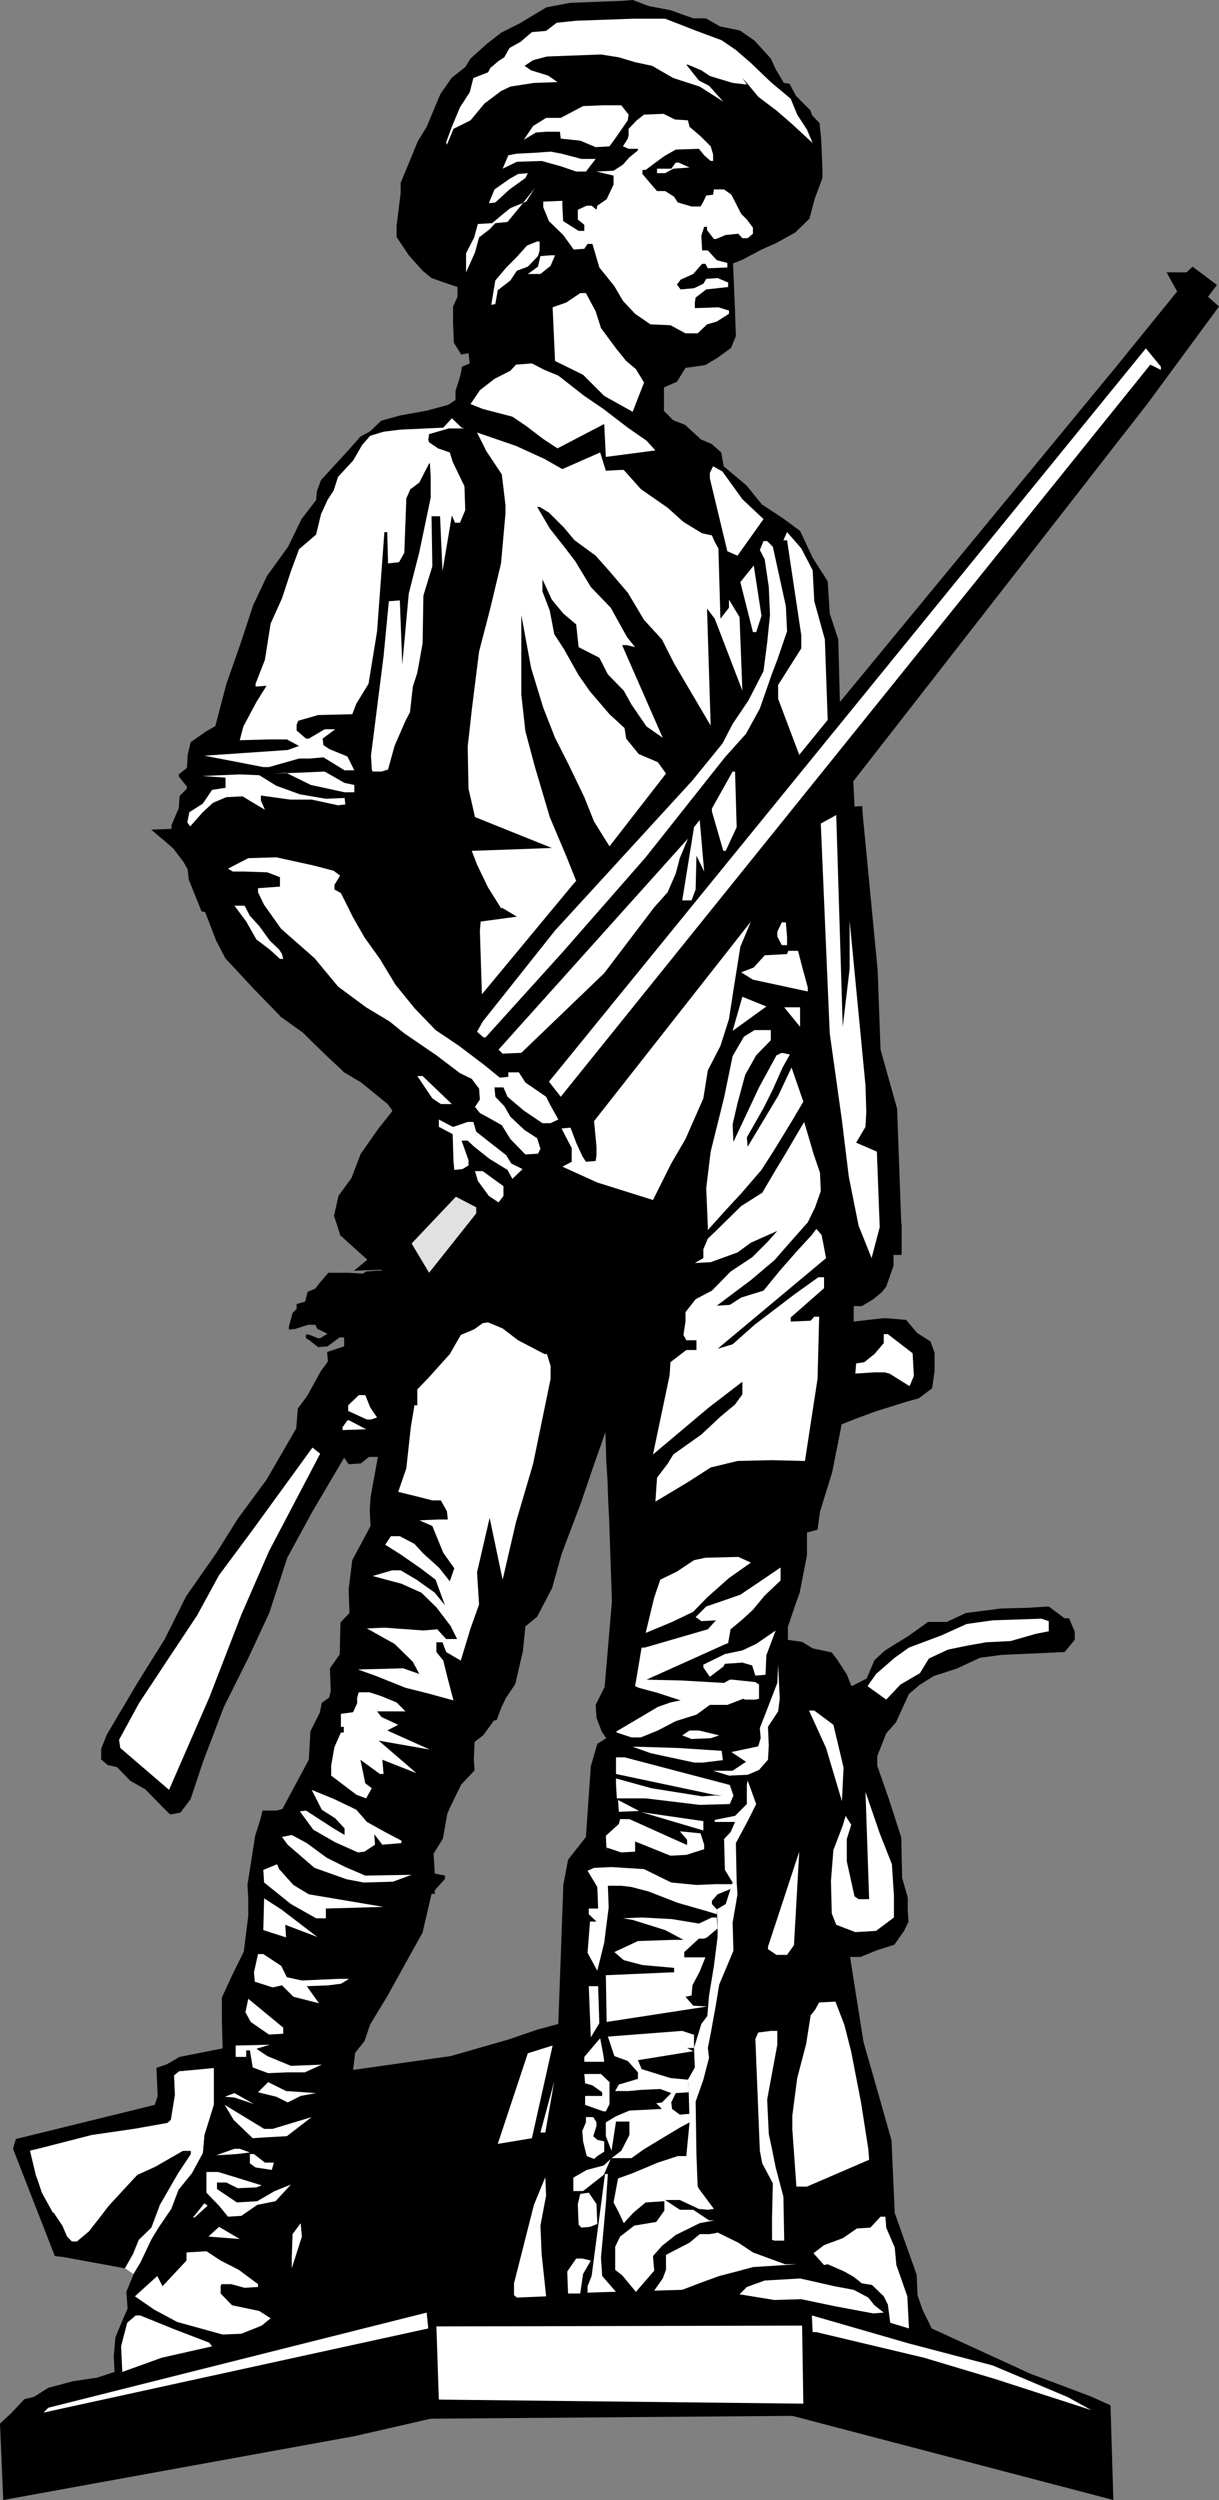<?xml version="1.0" encoding="utf-8"?>
<!-- Generator: Adobe Illustrator 22.1.0, SVG Export Plug-In . SVG Version: 6.00 Build 0)  -->
<svg version="1.1" id="Layer_1" xmlns="http://www.w3.org/2000/svg" xmlns:xlink="http://www.w3.org/1999/xlink" x="0px" y="0px"
	 viewBox="0 0 300 615" style="enable-background:new 0 0 300 615;" xml:space="preserve">
<rect x="0" y="0" width="300" height="615" fill="#808080" stroke="none"/>
<style type="text/css">
	.st0{fill:#FFFFFF;}
	.st1{fill:#E1E1E1;}
</style>
<g>
	<path d="M300,75.4l-2.7-2.4l2.2-2.9l-6-4.5L292,67h-0.6h-4.3l2.6,4.7l-15,18.5l-68,82.5l-0.4-15.4l-2.1-6.4l-0.5-7.9l-3.7-5.8
		l-3.1-6.6l-4.2-3.1l-2.9-1.9l-2.3-1.5l-0.3,0c0,0,0,0,0,0l0.3,0l-3.8-4.7l-5.6-4.7l-0.6-3.4l-2.4-2.1l-2.6-1.1l-3.9-3.6l-2.9-1.1
		l-2.3-2.3v-5.8l3.2-1.4l2.1-3.4l4.9-0.7l3-1.8l3.3-2.4l1.2-2.9l-0.2-6.1l-0.5-11.8l2.3-0.9l4.7-2.5l3.6-1.6l4.7-2.6l3.5-3.4
		l1.3-4.9l1.9-5.1v-2.3l-0.3-7.2l-0.4-4l-1.8-1.9l-0.5-1.3l-3.5-3.5l-1.6-3l-1.4-0.2l-2-3.4l-1.2-2.6l-4-4.4l-3.6-2.5l-4.9-1l-3.5-2
		h-3.1l-5.6-2l-5.3-1L155.7,0l-2.4,0.2l-13,0.5l-5.8,1.1l-2.2,1.3l-4.3,2.6l-4.6,2.3l-3.6,2.8l-4,3.6l-1.3,2.1l-3.3,2.6l-2.8,4
		l-3.4,8.1l-2.2,3.6l-2.3,5.6L98.6,45v2.5l-1,8.1v2.7l3,4.5l3.4,3.8l2.2,1.8l3.1,1.1l3.3,1.1V73l-1.1,2.4v4.1l0.2,4.8l1.8,2.9
		l1.8-0.3l0.3,2.5l-1.9,0.8l-0.4,2.2l-1.2,3.8v2.2l-1.8,1.2l-5.2,1.4l-6.6,1.2l-4.7,1.3l-2.7,2.6l-2.4,1.3l-3,3.4l-6.7,7.3l-1,2.7
		l-0.2,2.2l-3.6,4.7l-3.3,6.8l-5.2,7.2l-3.4,7.2l-3.1,9.4l-3.5,10l-2.7,10.3l-2.4,1.4l-3.7,2.6l-0.7,3.1l-0.2,3.2l-2,1.6v0.5l2,2.5
		v0.5l-1.8,1.8l-0.2,3l-1.8,4.2v0.9l-5,0.2l3.7,3.1l1.8,1.6l2.5,3.3l0,0l1,1.8l0.2,2v0.3l0.1,0.3l2.7,6.7l0.4,1l0.9,0.2l2.7,7
		l0.1,0.2l2.1,4l0.1,0.2l0.2,0.2l6.6,7.1l6.6,6.8l0.1,0.2l0.2,0.1l5.3,3.8l0,0l5.4,5.3l4.5,4.2l0.1,0.2l0.2,0.1l4.2,2.5l0,0l6.5,5.3
		l1.1,1.5v0.3l-3.1,3.9l-0.1,0.1l-4.5,6.4l-0.1,0.2l-0.1,0.3l-2.1,5.5l-3,4.1l-0.2,0.3l-0.1,0.4l-0.9,4.1l-0.1,0.4l0.2,0.6l1.2,3.7
		l0.1,0.5l0.4,0.3l3.2,2.9l2.9,2.6l0.2,0.2l-3.3,2.7l5.6-0.2l1.2,0l0.1,0.2h-1.3l-2.6,0.2l-0.8,0.5h-0.4l-3.2-0.2h-4.9l-2.3,2.7
		l-0.9,1.2l-1.9,0.8l-0.6,2.4l-2.1,0.6v0.7v0.5L72,323l-0.9,3.3v0.8l1.6-0.2l3.1-1h1.8l0.5,1l2.5,1.2l-1.8,1.1h-0.5l-2.3-0.9h-0.7
		v0.9l0.7,0.4l2.3,1.8l2.3-0.2l3-2.2h1.1v2.2l-4.2,1.4l0.2,2.3l-1.8,2.5l-3.3,6l-2.3,3.1l-0.4,4.9L65.6,364l-7,9.5l-5.4,8.6
		l-7.4,10.6l-5.3,10.6l-6.8,10.9l-7.4,12.5l-1.4,3.5v2.6l1.6,1.4l2.3,0.5l3.3,3.4l3.7,2.1l3.6,3.7l2.4,2.4h0.4l2.2-0.4l2.5-3.3
		l3.1-9.3l5.1-13.4l6.1-12.2l5.1-11l4.4-13.5l6.1-11.2l7.9-13.4l1.1,1.6l3-0.2l2-1.6H93l-1.8,9.9l-0.2,3.2l0.2,3.9l-4.5,8.4
		l-0.9,7.2l0.2,5.8l-2.2,2.3l-0.2,7.9l-2.4,3.4l0.2,5.6l-0.4,1.6l-1.8,1.3l-0.5,2.4l-2.3,4.6l-0.4,7l-6.5,12.1l-1.4,0.4h-3.5
		l-0.5,2.1l-1.3,4.1l-1.9,12.1l0.2,3.4v4.2l-1.1,8.8l-3,6.1l-2.4,5.2v5.5l0.2,7l-10.6,2.1l-3.1,1.8l-2.6,0.9l0.3,6.9l-0.7,2.2
		l-34.2,8.4l-0.7,2.4L13.5,555l1.9,0.2l15.3,2.8l2-3.6l1.4-3.4l3.1-3l2.1-5.6l4.5-7.8l3.2-4.8v-0.8h-2l-1.4,0.8l-5.4,3.2l-4.4,2
		l-3.7,3.6l-3.6,4.2l-2.5,3.3l-2.1,2.8l-3,2.5h-1.2l-1.2-2.2l-3.9-5.8l-3.8-8.2l-1.4-6.2l27.6-5.7l6.2-1.1l0.8-0.7l1-6.2l-0.2-4.8
		l1.2-1l8.6-0.8v4.6v4.4l-2.3,7.4l-0.4,4.5l-2.6,5l-2,2.4l-1.3,1.6l-1.8,4.8L39,548l-1.7,2.8l-2.7,5.8l-1.7,2.8l-1.8,4.4l0.3,4.1
		l-1.6,3.7l-1.4,3.4l-0.4,4.7l0.2,3.8l-4.3,1.4l-6,0.9l-6,1.6l-3.5,2.2l-2.4,0.6l-3.4,3.6L0,596.2L0.8,615l86.4-15.7L106,595l89-0.7
		l79,20.7l-0.7-23.3l-4.9-2.2l-14.9-5.6l-24.2-11.1l-2.3-4.7l-1.2-3.5l-0.2-5l-5.4-15.2l-0.6-13.4l-0.2-4.5l-3.8-13.4l-3.1-10.8
		l-3.3-20.9h2.6l3.9-1.6l4.4-1.4l2.4-3.4l1.1-2.3l-0.2-2.6v-3.3l-1.4-4.9v-0.9l-0.2-9l-3-9.3l-2.9-8.3V432l2.2-5.6l2.4-2.7l3.2-7
		l2.6-2.2l3.5-2.2l5.6-1.8l5.8-2.7l5.3-0.7l15.5-0.7l2.5-3v-2l-1.4-3.3H262l-3.9-2.9l-4.8,0.3l-7,0.2l-8.6,1.1L233,399h-4.6
		l-4.9,3.5l-3.6,2.2l-2.2,1.4l-2.5,2.3l-1.9,4.5l-3.5,1.8h-0.3l-1.1-2.8l-2.4-3.7l-1.3-1.7l-4.7-1l-2.6-1.6l-3.5-0.5v-3.2l2-5.9
		l0.9-2.5l1.8-9.2V377l2.6-0.7l0.6-4.4l1.2-3.9l1.8-5.8l2.1-10.6l0.2-1.2l3.5-1.4l4.9-1.8l8-2.5l2.6-0.7l3.3-2.5l0.6-4.2v-4.5
		L229,330l-3.3-2.1l-2.7-3.2l-4.7-0.4h-1.1l-7.1,0.8v-3.8h2l2.7-1.6l2.2-1.8l1.1-1.4l1.8-5.1v-2.7h2v-1.9v-5.9h-0.1l-0.6-16.5
		l-0.4-11.1v-0.3v-0.2l-4.1-14.6l0,0l-0.7-19.4v-0.1l-3.7-38.5l-0.1-1.9l-1.8,0.1l-0.1,0l-0.3-6.2l72.4-92.9L300,75.4z M146.8,422.6
		l1.3,3.4l1.1,1.6L147,429l-1.6,5.5l-1.2,17.4l-3.3,4.2l-1.1,1.4l-1.2,6.4v1l-1.2,33l-5.2,1.4l-7,2.4l-14.3,4.1l-24,3.4l0.5-4.2
		l2.3-2.9l1.4-4.1l4.2-6.9l4.7-8.5l4-7.2l2.2-9.5l0.8,0v-0.9l2.5-2.8v-0.8l-2.5-0.5l-0.3-4.9l2.3-3.7l1.1-6.2l1-2.2l2.4-4.9l3.3-3.5
		l-0.2-2.6l0.2-4.4l2.1-1.6l2.7-3.7h0.6l1.2-3.2l1.1-2.3l2.3-3.4l1.9-8.2l0.6-6l2.9-2.4l3.7-7.1l2.3-8.3l4.7-12.4l3-8.8l3.1-8.8
		l0.2,7l0.3,4.7l0.2,5.8l0.2,3.7l0.7,20.4l-1.8,21.1l-2.2,4.4L146.8,422.6z"/>
	<g>
		<polygon class="st0" points="37.3,550.8 39,548 42.1,543.4 43.9,538.7 45.2,537.1 47.2,534.6 49.9,529.7 50.3,525.2 52.6,517.8 
			52.6,513.4 52.6,508.8 44.1,509.6 42.9,510.6 43.1,515.4 42.1,521.5 41.2,522.3 35,523.4 7.4,529.1 8.9,535.2 12.6,543.4 
			16.5,549.2 17.7,551.4 18.9,551.4 21.9,548.9 24,546.2 26.6,542.8 30.1,538.7 33.8,535 38.2,533 43.6,529.9 45,529.1 47,529.1 
			47,529.9 43.9,534.6 39.4,542.4 37.3,548 34.2,551 32.8,554.5 30.8,558 32.8,559.4 34.5,556.6 		"/>
		<polygon class="st0" points="109.8,35 111.2,31.2 113.2,26.4 115.6,22.7 116.5,19.2 120.1,17.8 120.7,16.7 122.7,15 124.1,14.1 
			125.4,11.8 128.1,10.3 130.9,7.9 134.4,7.6 137,5.6 141.8,5.1 155.9,4.6 163.7,4.6 171.4,7.6 177.6,9.9 181.1,12.3 184.8,15.5 
			189.7,20.2 194.6,24.3 196.2,28.2 198.6,31.9 200,35.2 194.8,30.4 191.1,27.2 186.6,23.8 183.8,20.4 182.7,19.2 183.8,20.8 
			180.3,20.4 174.7,18.7 172.6,17.3 169.3,15.9 168.9,15.9 172,19.8 174.5,21.1 178,25 172.2,21.3 165.7,19.2 160.5,16.2 
			156.3,15.3 152.3,14.1 147.9,13.4 134.6,13.9 131.2,14.8 129.1,16.2 130.7,17.3 134.9,18.6 137.2,20.2 131.4,20.4 125.6,21.3 
			123.3,22.4 119.2,25.5 115.8,29.6 111.6,31.7 110,35.6 		"/>
		<polygon class="st0" points="128.9,34.4 131.2,31 134.4,29 138,29 143.5,26.1 148.5,25.9 152.9,25.9 154.7,28.2 154.5,29.6 
			151.8,33.5 150,36 146.6,36.2 142.8,34.6 138,34.1 137.8,32.4 134.4,32.4 131.9,32.6 		"/>
		<polygon class="st0" points="137.8,30.4 140.2,29 143.8,28.8 146,28.8 149.8,28.6 150.5,28.6 144.9,30.1 142.8,30.6 140.2,32.4 
			138,30.8 		"/>
		<polygon class="st0" points="144.9,33.7 146,32.2 149.8,30.4 150.5,30.4 148.7,33.5 		"/>
		<polygon class="st0" points="123.7,41.5 125.1,38.2 127.2,37.8 131.4,37.6 135.5,37.3 138.2,37.8 143.1,39.1 146.6,39.1 
			144.2,42.2 141.8,42.2 138,40.9 133.3,39.6 127.2,39.8 		"/>
		<polygon class="st0" points="153.3,36 154.5,34.1 154.7,33.3 154.7,31.7 156.7,29.6 158.5,28.2 163.3,28 166.1,29.4 169.3,29.6 
			169.7,31.2 172.4,33.5 174.9,36 175.5,38 175.5,39.6 174.9,39.6 173.3,38.2 172,36.6 166.3,36.8 163.5,38.4 161.3,40 158.9,41.8 
			158.1,41.8 158.1,42.8 160.3,45.4 161.7,47 163.7,47 165.9,48.4 166.8,49.8 170.2,50.8 172.4,50.8 173.1,49.6 173.8,48.1 
			175.5,47.9 175.7,46.6 178.2,46.6 180,47.9 182.4,52.6 183.8,54 185.3,56 185.3,57.5 184,57.5 185.3,57.5 184,58.6 182.7,58.6 
			181.7,57.5 178.6,57.8 176.2,58.8 175.7,58.8 174,56.6 174,55.8 173.3,55.8 172.6,58 171,61.6 172.6,58 172.8,61.6 174.2,61.6 
			176.4,64 179,64.7 179,65.8 174.2,66 173.6,64.9 172.8,64.9 170.6,67.4 167.5,68.8 166.6,70 167.5,71.2 170.8,70.9 173.1,69.8 
			173.8,68.6 176.6,68.4 179.2,69.5 179.2,70.6 176.6,70.9 173.8,71.2 171.2,73.2 171,74.4 171,75.8 176.8,75.6 179.4,76.4 
			179.4,77.2 176.4,79.1 174,79.8 171.7,82 168.7,82 165,80 160.1,79.8 156.3,77.2 153.3,74 151.2,70.4 147.5,65.8 145.8,60 
			144.6,60 143.8,61.2 141.2,61.4 138.6,57.8 135.1,54.4 133.7,51 133.7,49.6 138.4,49.4 138.4,50.8 138.6,54.4 142.4,56.8 
			143.8,56.8 143.8,55.3 142.2,54 142.2,51.6 144.4,50.6 145.6,50.6 146.8,51.6 147,50.6 149.3,49 151,45.4 151,43.2 146.8,42.2 
			151,42 153.3,40.5 154.9,38.7 157,37 157,36.6 154.7,36.6 		"/>
		<polygon class="st0" points="161.7,41.5 165.2,41.5 166.3,40 167,40 169.7,41.2 165.7,41.5 163.7,42.6 161.7,42.6 		"/>
		<polygon class="st0" points="120.3,50 121.7,46.6 125.4,44 127.5,42.8 129.9,42.6 129.3,43.8 125.4,46.6 121.9,49.8 		"/>
		<polygon class="st0" points="114.7,67 114.7,62.3 116.7,58.4 117.6,55.1 121.1,54.9 124.1,52.4 125.6,51.2 129.5,49.6 131.6,46.3 
			127.7,51.2 124.9,54.6 121.9,54.9 120.5,56.4 117.9,58.4 116.9,62.1 		"/>
		<polygon class="st0" points="120.9,75 121.9,69 124.6,65.8 127.2,63.2 129.7,60.4 132.2,59.4 132.8,59.4 132.8,61.6 132.4,63 
			129.9,65.6 127.2,66.6 125.6,69 122.5,71.4 121.9,74.8 		"/>
		<polygon class="st0" points="129.9,67.4 132.4,65.6 133,63 135.5,62.8 136.6,62.8 135.5,65.4 133,67.4 		"/>
		<polygon class="st0" points="136,75.6 139.4,74.4 142.8,72.1 144.2,72.1 146.6,76.6 147.9,80.7 151.6,85.7 154.1,88.8 156.5,90.8 
			158.5,94.1 155.7,101.3 148.7,97.4 143.5,92.2 137.4,89.2 136.6,88.8 		"/>
		<polygon class="st0" points="115.8,99.4 118.1,96 121.7,93.2 125.6,91.2 127,89.7 130.9,89.4 134,91 137.4,92.4 143.8,97.4 
			148.5,100.6 154.5,105.2 159.1,108.4 161.3,110.8 149.1,112.4 148.7,104.3 137.2,110.3 133.7,108 129.5,104.8 126.1,102.5 
			118.8,100.6 		"/>
		<polygon class="st0" points="117.4,106.4 127,109.7 134,112.9 138.4,115.4 147.7,111.3 149.1,115.8 152.9,115.6 153.5,115.6 
			157.7,120.3 164.3,124.9 168.2,128.4 172.8,131.2 175.2,131.7 175.9,133.3 176.8,134.9 177.3,152.2 179.4,149.5 179.4,147.5 
			182,151.8 182.7,169.9 175.9,152.2 174,149.7 174.9,178.5 165.9,163.2 162.9,157.3 158.5,152.5 154.5,145.8 149.8,140.3 
			146.6,136.7 141.4,132.9 138.8,129.8 135.1,126.1 132.8,124.7 129.3,124.7 132.2,124.7 135.3,130 139,134.7 141.6,138.1 
			145.4,144.4 150.3,149.5 154.3,156.7 156.3,159.2 154.3,158.7 153.1,158.7 163.1,181.5 159.1,178.7 155.4,173.3 153.5,169.9 
			149.6,165.9 147.5,161.8 142.4,159.2 141.8,153.6 138.6,150.9 135.8,147.5 133.5,142.5 133.5,145.5 135.3,150.2 136.4,156 
			138.8,159.7 142.4,166.1 145.2,170.1 150,175.7 153.7,179.1 154.1,181.7 157.2,185.5 161.9,187.5 163.9,190.3 150,208.2 
			146.2,202.1 143.8,196.1 140,188.2 136.6,181.5 133.7,174.1 130.7,164.3 128.3,151.3 128.3,170.9 129.3,179.9 131.6,188.5 
			135.3,201 139.4,210.7 141.8,216.7 140.9,217.7 118.6,244.6 118.1,228.9 118.3,226.7 127.2,225.5 123.7,223.4 123.3,223.4 
			120.1,218.3 117.4,212.7 116.1,209.3 122.1,209.1 135.8,208.6 116.9,201 115.3,194 115.1,183.7 116.1,174.7 117.9,160.3 
			120.7,149.5 123.3,138.6 124.4,126.3 124.4,124.3 123.5,116.7 119.7,111 		"/>
		<polygon class="st0" points="111.2,102.9 113.6,105.2 114.3,105.4 110.4,105.4 105.6,106.8 105.4,108.2 105.6,108.8 107.8,110.3 
			110.7,111.3 111.4,113.6 114.3,119.6 114.5,125.5 113.2,128.6 112,128.6 111.2,126.8 108.9,140.5 108.3,127 106.2,127 
			106.4,139.3 104.2,146.5 104,158.3 102.7,165.5 101.6,168.9 100.9,175.2 99.8,177.3 97.1,183.5 95.5,189.3 93.9,189.8 91.7,189.8 
			91.5,189.3 91.3,185.9 94.4,161.4 95.7,147.9 98.4,147.7 99,163.5 100.6,146 103.2,135.8 106,122.4 106,117.3 105.8,114 
			105.6,114 103.2,118.7 101.1,120.3 101.1,120.1 100,122.6 99.5,136 98.2,138.3 95.5,138.6 95.3,130.9 94.6,130.9 92.8,155.3 
			90.7,168.2 87.7,173.1 86.7,175.7 78.3,175.9 73.4,177.3 73,178.3 73,179.7 75.3,181.7 76,181.7 79.9,179.4 82.5,179.4 
			79.4,181.7 79.6,183.3 81.1,184.3 85.5,186.1 87.2,189.5 84.8,189.5 79.6,186.3 76.2,186.6 73.6,186.6 66.2,188.7 64.8,188.7 
			50.3,185.9 70.8,184.5 73.6,183.5 70.6,181.9 66,181.9 59,182.1 59.9,178.7 63.1,172.7 65.6,168.7 62.9,168.9 62.9,168.2 
			65.2,162.3 66.6,153.4 69.4,147.2 71.6,140.5 73.6,135.1 77.8,131.5 79,126.5 80.6,123 82.1,120.7 83.2,117.3 86.9,113.3 
			89.1,109.5 91.1,107.2 94.4,106.2 98.4,105.7 109.1,105.2 		"/>
		<polygon class="st0" points="67.4,190.3 73,190.1 79.9,189.8 84.8,192.6 87.2,193.1 87.2,194.9 84.8,194.9 76.5,193.1 70.4,190.1 
					"/>
		<polygon class="st0" points="49.7,190.9 59,190.5 63.8,190.7 68,193.3 73.8,195.4 80.2,196.5 84.8,196.3 85,197.9 83.2,198.1 
			76.7,196.7 71.4,196.7 64.2,195.7 64.2,196.9 65.2,199.2 62,197.3 59.7,195.9 55.7,196.1 52.4,197.5 49.9,199.8 46.8,203.3 
			46.1,202.3 46.6,199.8 49.9,197.7 52.2,194.3 55.5,193.8 55.5,191.3 		"/>
		<polygon class="st0" points="57.7,222.8 60.2,222.8 61.5,225.3 63.8,227.8 66.4,231.4 68.7,233.6 69.4,234.7 69.7,235.9 
			68.9,235.9 66.4,233.6 63.1,231.1 60.6,226.7 		"/>
		<polygon class="st0" points="56.1,213.7 61.1,211.1 68,210.9 77.1,212.9 82.1,214.2 83.7,215.4 82.3,217.7 82.3,218.8 83.9,219.7 
			86.9,225.7 89.7,230.6 93.5,235.9 97.3,242.2 102,248 107.2,253.4 113,257.3 119.2,262 123,265.1 125.1,264.9 125.1,263.8 
			127.7,263.8 129.3,266.3 134.4,269.8 135.3,271.6 137.4,275.4 135.5,276.3 133.5,276.3 128.9,273.2 124.9,269.8 123.9,267.5 
			121.7,267.5 121.9,269.8 124.1,272.1 125.6,274.7 129.1,278 132.2,280 133,282.6 132.4,283.8 129.9,282.8 132.4,283.8 129.3,284 
			125.6,280.2 123.5,276.8 120.3,275 118.1,273.8 116.9,272.3 118.1,270.5 117.9,267.8 116.1,265.4 113.2,264 107.4,259.6 
			99.5,254.2 95.9,251.3 90.1,247.8 83.2,242.7 77.4,235.7 69.2,228.5 65,222.6 63.5,219.5 63.5,218.5 68.9,218.1 68.9,215.8 
			65.8,214.6 60.2,214.4 57.3,214.4 		"/>
		<polygon class="st0" points="102.7,264.7 104,264.7 111.2,271.6 108.5,271.6 106.4,270.2 		"/>
		<polygon class="st0" points="108,275.4 111.4,277.2 111.6,277.2 115.1,276 116.5,276 117.2,278.4 124.6,284.2 125.8,286.2 
			128.6,287.6 126.1,290 124.9,287.8 120.5,285.1 116.7,282.1 115.1,280.6 113.6,280.6 115.3,285.4 115.3,286.7 113.8,287.6 
			111.8,287.8 111.6,285.6 111.4,279 108,277.2 		"/>
		<polygon class="st0" points="122.7,258.2 169.3,206.3 167.3,211.1 166.3,214.9 164.3,219 166.3,214.9 164.3,219.5 161,223.2 
			159.4,225.3 148.7,239.4 128.3,259 123.7,259.2 		"/>
		<polygon class="st0" points="170.8,203.5 172.2,201.7 173.3,214.4 171.4,210.5 171.2,218.8 170.2,221.5 167.9,221.5 		"/>
		<polygon class="st0" points="175.2,198.9 180.3,189.8 180.9,189.8 181.3,203.5 178.6,209.3 178,209.3 175.2,199.6 		"/>
		<polygon class="st0" points="182.4,239.2 185.5,238 188.2,235 193.7,234.7 194,233.9 196.4,233.9 197.4,237.8 198.8,242.9 
			198.8,243.9 185.3,241 		"/>
		<polygon class="st0" points="187,135.3 187.9,133.1 188.8,133.1 190.2,134.5 193.4,149.1 193.7,155.3 191.3,162.3 190,165.7 
			187,174.3 183.6,180.5 178.4,186.3 158.9,210.9 138.4,234.3 119.5,255.2 119,255.2 117.4,253.8 118.8,251.3 136.6,228.9 
			170.4,192 177.8,182.9 180.3,178.1 184.2,172.3 187.9,165.1 188.8,158.1 189.5,151.3 189.2,144.4 188.2,137.6 		"/>
		<polygon class="st0" points="282,85.7 285.7,90.2 285.7,91 283.1,89.7 138,269.8 135.1,266.1 		"/>
		<polygon class="st0" points="174.7,116.3 175.5,114.7 177.8,116 182.7,122.8 187.9,127.7 181.5,136.7 179,135.6 174.7,117.7 		"/>
		<polygon class="st0" points="182.2,143.2 185.5,139.1 187.4,151.5 186.1,155.5 185.3,155.5 		"/>
		<polygon class="st0" points="192.8,132.9 193.7,130.9 197.2,134.9 200,140.3 200.4,147.9 203,157.3 203.7,177.1 196.7,185.7 
			191.5,171.9 191.5,168.5 197.2,159.5 197.2,156.3 193.7,132.9 		"/>
		<polygon class="st0" points="138.4,287 140.7,285.8 140.7,282.4 140,281.1 138.2,277.6 140.4,277.4 141.8,281.1 143.3,284.4 
			144.2,285.8 146.6,285.6 146.8,284.2 146.8,282.1 146.2,275.8 184.8,226.7 182.2,232.9 180.5,243.6 179.4,250.7 177.3,257.3 
			174.2,263.3 173.1,270.2 168.7,280.2 165.2,286.2 160.7,295.2 147,290.9 		"/>
		<polygon class="st0" points="192.4,232.5 191.3,230.4 191.3,229.2 192.4,226.9 193.4,226.9 193.7,230.4 193.7,232.5 		"/>
		<polygon class="st0" points="180.3,253.6 182.7,245.2 188.6,247.6 		"/>
		<polygon class="st0" points="193,247.8 196.9,247.8 196.9,252.6 		"/>
		<polygon class="st0" points="116.9,288.1 118.8,288.1 123.9,291.8 123.9,294.2 122.7,295.8 120.3,294.2 117.6,290.5 		"/>
		<polygon class="st1" points="101.3,305.9 112,294.6 112.2,294.4 117.2,297 117.2,298.5 105.6,313.1 		"/>
		<polygon class="st0" points="85.7,347.1 85.7,345.7 88.3,343.2 89.9,343.2 91.1,346.2 92.8,348.7 91.3,349.2 90.3,349.2 		"/>
		<polygon class="st0" points="174.2,301.7 173.8,292.3 174.9,283.3 178.2,270 180.3,259.8 183.1,255 185.7,253.4 189.7,253.4 
			189.7,255.9 186.1,259.6 183.4,264.4 181.5,271.4 180.3,276.6 180.5,280.9 186.8,267.5 191.1,259.6 192.4,259 194.4,259.4 
			192.6,262.6 190.2,268 187.9,272.6 183.8,279.8 184,282.1 191.5,269.6 194.8,262.6 197.7,271 195,275.6 190.6,282.8 187.4,287.8 
			182.4,293.6 178.6,297.7 174.2,302.6 		"/>
		<polygon class="st0" points="171,310.7 173.1,309.5 173.1,307.3 174.2,304.7 176.4,302.6 182.4,296.7 187.6,293.4 190.9,287.8 
			193.2,284 197.9,276 198.8,279 200.2,283.8 201.8,288.5 202,293 200.6,297 198.8,300.7 194.8,305.2 190.6,310 184.8,314.9 
			176.4,321.2 179.6,321 182.4,319.2 187.9,317.5 191.9,312.6 196.2,307.7 199.8,303.8 200.9,302.3 202.2,303.8 203.3,309.5 
			185.1,324.7 176.6,331.8 180.3,330.7 185.7,325.9 195.4,318.5 201.4,314.2 202.8,314.2 202.8,316.9 194.6,324.1 194.6,325.1 
			199.5,324.9 200.4,323.9 201.6,323.9 201.2,339.2 198.1,359.4 190,359.2 181.5,359.4 174.9,361 169.3,364.6 161.3,369.4 
			161.7,363.5 164.3,360.1 165.7,357.8 172.6,352.9 177.3,348.5 180.9,345.5 182.7,343 182.7,339.9 174.5,346.2 160.7,357.8 
			164.8,338.3 165,335.1 168.9,332.1 171.4,332.1 171.4,329.7 168.9,329.7 168.2,328.4 168.7,325.1 168.7,322.8 171.2,319.6 
			175.2,317.5 179.8,312.8 185.1,309.3 189,305.4 191.3,302.8 184.8,305.7 181.5,308.1 174.9,310.5 		"/>
		<polygon class="st0" points="210.5,337.9 210.7,335.4 212.7,335.1 215.2,333.1 217.5,330.4 217.5,329.5 217.5,328.2 218.5,328.2 
			224.6,332.9 224.9,338.5 223.9,340.9 223.7,340.9 218.9,337.9 217.7,337.6 215.2,337.6 		"/>
		<polygon class="st0" points="202,202.6 205.8,200.5 207.4,252.6 209.1,238.3 209.1,226.5 213,267 213.2,273.5 213,277.2 
			210.7,281.1 215.8,283.3 216.5,301.9 214.5,309.5 211.3,301.5 208.9,289.5 207.2,275.6 204.2,254.2 		"/>
		<polygon class="st0" points="98,367 100,361.2 101.1,351.1 102,345.7 102.7,345.7 102.7,341.8 105.4,339 110.7,333.1 113.4,328.4 
			116.7,327 118.8,325.5 120.1,325.3 123.7,326.8 127.5,329.7 134,333.1 134.6,333.1 135.5,336 135.5,339.2 131.2,360.1 127,374.4 
			123.7,388.6 120.5,373.4 117.4,386.8 117.9,394.7 115.8,400.6 113.4,408.5 109.8,406.4 108.9,404 107.4,404 107.4,406.4 
			109.1,408.5 110,412.2 111.6,418.3 105.4,416.6 99.8,415.2 92.3,412.2 88.1,410.7 99.2,410.4 103.2,411.8 101.6,408.8 97.1,404.4 
			90.3,400.6 94.6,400.4 104.2,401.1 107.6,400.8 109.8,403.2 111.2,403.2 112.5,403.2 110.9,400 107.4,395.4 103.7,391.8 
			98.8,389.6 91.7,387.7 96.5,386.3 98.6,386.3 102.5,388.6 107,391.8 109.5,394.9 107.2,388.6 103.5,385.8 98.6,382.4 94.8,380 
			96.2,377.9 98.4,377.9 102,379.8 104.2,382.2 108,385.6 110.7,389 111.8,385.8 109.1,382 106.4,375.4 103.2,374 107.8,373.8 
			110.2,373.8 110,371.8 108.5,369.1 106.4,369.1 102.9,368.2 		"/>
		<polygon class="st0" points="81.5,436.8 81.5,434.3 82.3,429.8 83.9,426.2 84.6,426.2 84.6,424.8 83.9,424.8 83.9,421.6 
			86.9,421.2 87.9,419 87.9,417.6 88.3,416.3 90.9,416.3 93.7,417.2 97.6,418.8 99.8,421 96.5,421 92.8,421 93.9,422.4 98,424.3 
			95.3,425.7 105.8,430.4 93.2,428.2 102.5,436.2 94.1,432.9 94.4,436.4 93.5,436.4 88.7,432.9 89.9,438.7 91.5,439.9 90.1,442.4 
			87.7,441.5 		"/>
		<polygon class="st0" points="76.7,440.3 82.3,442.6 87.7,445.2 90.3,448.2 94.8,450.7 98.8,452.8 98.8,453.4 94.1,453.8 
			92.1,451.2 92.3,453.8 89.7,455.5 88.1,455.7 82.5,453.2 77.1,450.1 73.8,445.6 75.3,445.4 82.1,449.8 84.8,451.4 84.8,449.8 
			82.5,447.3 79.2,445.2 		"/>
		<polygon class="st0" points="69.4,451.9 71.8,451.4 75.5,453.4 80.4,457 85,459.3 89.9,461.4 101.3,461.2 96.7,462.9 89.5,463.1 
			85.3,462.3 77.4,459.5 70.8,453.8 		"/>
		<polygon class="st0" points="65,463.1 64.8,460 68.2,458.6 68.7,459.8 72.2,463.7 76,466 94.4,469.1 80.2,469.5 80.2,471.1 
			80.2,471.9 77.8,471.9 71.6,468.4 		"/>
		<polygon class="st0" points="64.8,474.8 65,467 69.2,469.7 78.1,476.5 70.2,473.5 70.4,476.6 		"/>
		<polygon class="st0" points="158.9,401.7 161,393 162.5,388.6 166.6,386.6 170.8,383.8 173.6,383.2 181.7,383 184.8,384.4 
			179.4,388.2 174,393 170.6,396.5 165.4,399 		"/>
		<polygon class="st0" points="158.7,405.3 174.2,400.8 176.2,398.6 172.6,398.8 171.2,397.8 173.8,395.2 177.6,393.9 182.2,392.3 
			187.4,388.8 192.1,385.6 192.1,388.8 188.2,392.5 185.3,396 182.7,398.4 179.8,400.8 179.2,404.2 178.2,404.6 159.1,413.2 
			167.7,413.4 178.2,414 179.6,413.2 180.3,413.2 185.9,413.8 186.8,414.4 186.8,417.9 185.9,418.1 183.4,418.1 182.9,417.9 
			179,419.4 174.7,419.4 171.4,421.8 166.3,423.4 161.9,425.7 157.7,427.4 155.4,427.4 151.8,426.2 151.6,426 161.9,419.9 
			165,418.8 167.5,418.3 161.7,416.4 157.2,415.2 156.3,414.8 157,410.7 157.9,405.3 		"/>
		<polygon class="st0" points="173.1,410.2 173.1,409.5 178.4,406.9 182.7,406 186.1,404.4 190.9,401.1 188.6,407.2 188.4,412 
			185.9,412.2 185.1,409.7 182.7,409 178.4,409.3 178,410 174.7,412.5 		"/>
		<polygon class="st0" points="175.5,435.6 179,435.6 180.3,435.6 183.6,433.4 180,431 186.6,429.6 187.2,427.6 187,425.1 
			188.6,421 191.3,414 191.5,409.5 191.9,417.9 191.5,421 189,424.8 189.2,429.4 189,432.9 186.8,435.4 184,436.6 179.4,436.8 		"/>
		<polygon class="st0" points="157.9,445.8 173.1,448 173.1,450.3 		"/>
		<polygon class="st0" points="199.1,420.8 200.4,420.8 205.1,424.3 207.6,434.8 207.2,443.1 203.3,430 		"/>
		<polygon class="st0" points="149.3,455.7 149.1,451.6 152.3,448.7 152.6,447.5 154.9,447.5 168.9,453.8 169.1,453.8 169.1,452.6 
			167.3,450.5 172.4,451 173.3,453.8 173.3,454.9 168.9,456.3 165,456.5 156.3,453 156.3,455.5 152.9,455.7 149.3,454.5 		"/>
		<polygon class="st0" points="196.7,455.5 195.4,478.5 193.7,480.9 191.1,480.9 189,479.5 189,478.9 		"/>
		<polygon class="st0" points="144.9,489.3 144.9,488.6 147.2,488.6 147.5,497.7 145.4,501.2 144.9,488.6 		"/>
		<polygon class="st0" points="107.4,572.3 197.4,572.1 197.7,591.3 108,590.3 		"/>
		<polygon class="st0" points="10.7,593.5 105.4,572.8 105,568.9 11.9,592.3 		"/>
		<polygon class="st0" points="200,573.7 199.8,569.6 223.7,576.5 244.3,581.9 262.8,589.7 268.6,592.9 245.1,585.3 227.4,580 
			200.9,573.7 		"/>
		<polygon class="st0" points="129.9,505.1 136,503.2 130.9,526 122.5,527.4 		"/>
		<polygon class="st0" points="134.2,535.6 134.4,540.1 133,547.5 133.3,554.5 134.4,564.9 127.2,565.2 126.5,564.6 126.5,561.7 
			131.4,542.4 		"/>
		<polygon class="st0" points="63.5,480.7 64.8,480.7 69.2,483.6 70.6,486.4 74.3,487.2 83.2,486.8 85.9,486.8 83.9,488 80.8,488.4 
			75.5,488.6 78.5,492.8 72.2,491.2 69.4,488.4 67.1,488.9 62.7,487.5 62.5,485.2 		"/>
		<polygon class="st0" points="60.4,495 61.1,491.7 69.7,498.8 69.7,500.3 66.2,500.5 61.7,497.4 		"/>
		<polygon class="st0" points="58,503.2 66.4,503 63.1,504 65.8,505.8 71.6,508.2 79.2,507.9 75,509.8 70.6,509.8 66,510 
			62.2,508.6 61.5,504.4 60.6,504.4 60.6,506 58,506 		"/>
		<polygon class="st0" points="63.5,514.7 66,512.2 70.4,514.4 77.8,514.9 74,515.6 70.8,517.2 68,515.8 		"/>
		<polygon class="st0" points="55.3,515.8 57.7,514.9 62.5,517.6 57.7,516 		"/>
		<polygon class="st0" points="55.3,517.8 65,523.7 67.1,523.7 76.7,520.8 70.6,525.5 65,525.8 62.2,526 57.5,521.5 		"/>
		<polygon class="st0" points="53.2,530.2 57.7,528.6 59,528.6 61.5,529.5 58.3,529.9 		"/>
		<polygon class="st0" points="61.5,529.9 62.5,529.9 65.2,532 67.4,532 66.9,533.8 62.9,533.2 61.5,532.2 		"/>
		<polygon class="st0" points="50.8,534.3 53.7,534.3 64.4,537.6 63.1,538.1 58.5,538.3 55.7,536.9 53.4,536.9 53.4,538.5 
			58.3,541.8 63.3,541.5 67.6,539 71.6,537.4 67.8,541.5 63.3,542.4 59.4,545.1 56.1,545.3 53.9,542.6 50.8,539.4 50.8,536.9 		"/>
		<polygon class="st0" points="47.5,545.5 50.3,542 51.1,542.6 47.9,545.5 		"/>
		<polygon class="st0" points="51.3,550.2 53.9,547.8 59,550.8 		"/>
		<polygon class="st0" points="72,549.6 74,546.9 74.3,550.2 71.8,558 71.8,555.4 		"/>
		<polygon class="st0" points="33.2,564.9 38.7,559.9 40,562.4 45.9,556.1 45.9,554.1 50.8,553.8 54.3,556.1 58.8,558.4 63.5,561.9 
			63.5,562.6 60.2,562.8 56.9,561.9 54.5,561.9 54.3,562.4 54.3,564.2 57.1,567.1 63.8,568.5 66.6,570.3 64.4,572.1 59.4,574.1 
			54.8,574.3 43.6,571.2 38,568.2 		"/>
		<polygon class="st0" points="30.1,583.5 29.8,577.2 31.3,571.4 33.4,569.6 34.5,569.6 42.9,573 51.5,576.3 52.2,577.2 39.8,580 		
			"/>
		<polygon class="st0" points="182,564.4 183.8,562.6 188.2,561 191.9,560.8 196.9,560.5 205.3,562.4 210.1,563.3 213.7,565.2 
			215.2,567.1 217.5,568.9 214.9,569.1 205.3,567.3 197.2,565.6 190.6,565.8 		"/>
		<polygon class="st0" points="200.2,554.3 202.8,552.3 207.4,550.6 210.9,548.2 214.2,548 216.7,545.3 217.9,545.3 218.1,548 
			220.2,552.9 220.6,557.2 223.3,564.9 223.7,572.8 219.1,571.4 218.5,566.9 217.5,564.9 214.6,562.1 212.1,561.7 210.1,560.1 
			207.8,558.8 203.7,557 202.8,557.2 		"/>
		<polygon class="st0" points="199.5,495.8 200.6,494.4 201.6,492.6 205.6,492.4 207.8,498.1 209.5,504.8 211.9,517.2 213.7,528.7 
			213.9,531.3 198.6,537.9 196,537.9 195,523.9 195,520.4 196.2,511.2 198.4,502.8 		"/>
		<polygon class="st0" points="185.9,501.6 186.6,500 189.7,499.6 191.3,499.6 191.3,503 188.8,516.5 189.2,525 190,528.7 
			190.9,533.2 192.8,540.4 193,551.2 190.6,551.2 190,551 190,545.5 190.2,537.1 187.6,532.2 187,529.1 		"/>
		<polygon class="st0" points="161,563.5 163.1,560.5 163.9,558.4 163.9,554.7 166.6,553.3 169.7,551.7 172.2,549.6 174.5,549.6 
			175.9,549.4 176.6,549.2 181.7,551.7 185.3,554.1 193.2,557 196.2,557 185.3,557.7 182,558.6 177,559.9 172.6,561.5 167.9,563.3 
					"/>
		<polygon class="st0" points="139.8,564.2 139.6,558.8 141.8,555.6 143.3,555.6 145.4,556.1 143.5,559.4 142.8,564.2 		"/>
		<polygon class="st0" points="142.2,542.2 142.8,539.7 144.9,539.4 146.8,542.2 147,547.1 145.2,547.8 143.1,548 142.4,547.3 		"/>
		<polygon class="st0" points="143.5,526.8 143.3,524.2 144.2,522.1 144.2,520.8 146,520.8 146.8,522.1 146.8,523 146,525.5 
			147,526.4 148.7,526.8 148.7,529.3 147,530.4 146.2,531.1 144.4,530.4 		"/>
		<polygon class="st0" points="148.9,534.8 149.6,534.8 149.1,542.2 147.9,555.4 148.2,559.9 151.6,563.8 150.5,563.8 144.6,564 
			144.6,562.4 145.6,559.9 		"/>
		<polygon class="st0" points="152.1,535.9 155.7,534.6 161.9,532 166.8,530.4 168.9,530.4 169.7,522.1 169.5,514.7 169.3,511.6 
			171,508.6 170.8,503.8 172.6,497.9 176.2,493.1 174,496.8 174.5,490.9 175.7,483.6 176.6,476.5 176.6,473 176.4,469.7 
			178.6,468.4 180.3,463.1 181.3,463.1 181.5,466 180.3,473 180.5,479.9 177,488.2 176.2,493.1 174.9,500.3 174.2,503.8 
			174.5,506.2 173.1,511.6 171.2,517 171.4,530.2 171.7,537.9 172.2,538.7 175.7,543.4 174.2,543.6 172,543.4 167.3,541.2 
			163.7,541.2 167.3,543.6 170.6,543.6 174.5,546.2 175.9,546.2 172.2,546.9 166.3,549.8 162.9,552.5 160.7,555 161,558.6 
			156.5,563.8 153.1,559.7 151.4,558.4 151.4,552.7 152.6,550.2 156.1,547.5 161.5,546.6 163.5,543.8 163.5,541.5 158.9,541.8 
			155.9,544.3 153.5,546.9 152.3,544.3 151,541.8 		"/>
		<polygon class="st0" points="162.3,539 163.5,535.4 169.1,535.4 170.4,537.9 170.6,538.7 166.1,539 		"/>
		<polygon class="st0" points="133,524.6 136.4,512 134.2,524.6 		"/>
		<polygon class="st0" points="150.5,529.1 149.1,525.5 149.1,522.1 151.6,520.6 154.9,519.2 162.9,518.8 161.5,517.4 162.9,517.2 
			165.2,514.9 162.5,513.9 157.9,514.1 154.7,514.4 151.4,514.4 152.3,512.8 157,511.4 157,509.8 154.5,507 151.2,505.8 149.6,501 
			167.9,499.6 170.6,500.5 170.8,500.5 170.8,503.8 169.1,503.8 170.6,504.6 157,506.8 157.9,509 165,511.2 169.3,511.6 
			169.5,514.7 166.3,514.9 165.2,517.2 165.4,518.8 167.3,520.2 169.7,520 169.7,522.1 167.3,523.4 163.3,525.8 158.5,528.7 
			155.4,530.9 152.9,530.9 150.5,530.9 152.9,529.1 154.9,525.2 154.9,521.9 151.6,521.9 		"/>
		<polygon class="st0" points="143.8,510.2 147.9,510.2 150,512.2 150,517.6 149.1,519.4 148.5,519.4 144,517.8 144,515.6 
			148.2,515.6 148.2,514.7 145.8,513 144,512.5 		"/>
		<polygon class="st0" points="143.8,507.2 143.8,506 147.7,501.4 148.5,505.6 148.7,507.2 		"/>
		<polygon class="st0" points="149.1,485.9 165.2,485.2 165.9,485.2 165.9,484.1 158.1,483.4 153.5,482.2 151.2,480.2 157,477.5 
			165.7,477.2 168.2,477.2 163.7,474.8 155.7,472.3 153.3,471.9 157.9,471.7 165.4,472.1 172,473.2 175.2,471.7 176.4,471.7 
			176.6,474.4 174,476.6 173.3,476.9 172,476.9 168.4,480.2 168.4,481.5 173.6,481.5 172.2,485 170.4,488.4 170.2,490.9 
			168.7,491.2 170.6,493.4 174,493.6 149.3,497.4 		"/>
		<polygon class="st0" points="144.6,460.2 146.2,459.5 150.5,459.3 158.5,459.8 165.2,463.1 171.4,463.7 176.2,463.5 180.3,463.5 
			179.8,464.7 176.6,466 175.2,467.6 175.2,468.4 176.4,469.7 176.4,470.9 173.8,470.1 166.8,468.1 159.6,465.3 155.4,464.2 
			152.9,463.9 149.6,463.9 149.8,469.2 148.7,477.9 147,484.8 144.6,480.4 145.2,472.7 146.8,472.7 144.9,470.9 144.9,469.5 
			147.2,469.5 147,464.2 		"/>
		<polygon class="st0" points="183.8,439.1 184,438 186.1,443.8 184,448 181.1,453.4 181.3,463.1 180.3,463.1 178.4,460 
			178.2,452.4 179.8,450.7 180.9,448.2 179.8,448.2 175.9,448.2 175.9,447.7 180.9,446.7 183.8,443.8 183.8,441.7 		"/>
		<polygon class="st0" points="208.1,446.7 209.5,448.9 208.4,452.4 208.4,457.9 210.3,466.5 211.3,467.2 213.9,467.2 213,440.8 
			216.5,451 219.5,458.6 220,466.3 220,469.5 220,471.7 215.6,475 210.5,475.3 205.8,473.5 204.7,470.7 204.5,462.7 205.1,455.1 
			207.4,449.1 		"/>
		<polygon class="st0" points="213.5,414.8 215.6,411.8 220.2,407.8 223.7,405.3 231.7,402.3 237.9,399.5 244.3,398.6 256.3,398.2 
			258.1,398.8 258.1,401.3 255,401.9 248.7,403.7 242.7,404 238.2,404.8 233.3,405.8 228.6,408 226.4,411.6 221.6,414.4 
			218.1,418.1 		"/>
		<polygon class="st0" points="29.6,430 29.3,428 34.2,419 40.8,409 48.5,397.4 53.9,387.5 62,376.6 76.9,356.1 78.8,357.6 
			66.2,381.6 59.4,397.2 51.5,417.6 41.6,440.3 		"/>
		<polygon class="st0" points="84.3,351.8 84.3,351.1 85.5,349.4 85.9,349.4 90.1,351.6 		"/>
		<polygon class="st0" points="7.4,529.1 22.6,525.2 35,523.4 41.2,522.3 42.1,521.5 43.1,515.4 42.9,510.6 44.1,509.6 52.6,508.8 
			52.6,513.4 52.6,517.8 50.3,525.2 49.9,529.7 47,529.9 47,529.1 45,529.1 38.2,533 33.8,535 26.6,542.8 24,546.2 18.9,551.4 
			17.7,551.4 18.9,551.4 17.7,551.4 16.5,550.2 14,544.3 13,544.3 10.3,539.4 8.9,535.2 		"/>
		<polygon class="st0" points="167.9,426.9 169.7,425.7 172,425.7 177,426.9 174.9,427.6 170.2,427.8 		"/>
		<polygon class="st0" points="156.8,429.7 166.8,430 177.6,430.7 177.9,433 172.9,433.6 170.9,433.6 160.2,431.3 155.7,429.7 		"/>
		<polygon class="st0" points="152.1,442.8 157.3,445.5 152.3,445.7 		"/>
		<polygon class="st0" points="141.1,539 141.1,535.7 144.4,533.8 148.6,532.7 150.3,531.1 148.6,535 143.5,539 		"/>
		<polygon class="st0" points="151.6,434.3 151.6,432.3 153.7,432.3 179.6,439.1 180.5,441.7 179.6,443.8 172.2,444 158.9,442.4 
			151.8,442.4 151.6,438.8 151.6,437.5 160.3,439.9 172.8,441.9 175.7,441.7 177.8,441.7 175.7,441.5 151.6,436.4 		"/>
	</g>
</g>
</svg>

